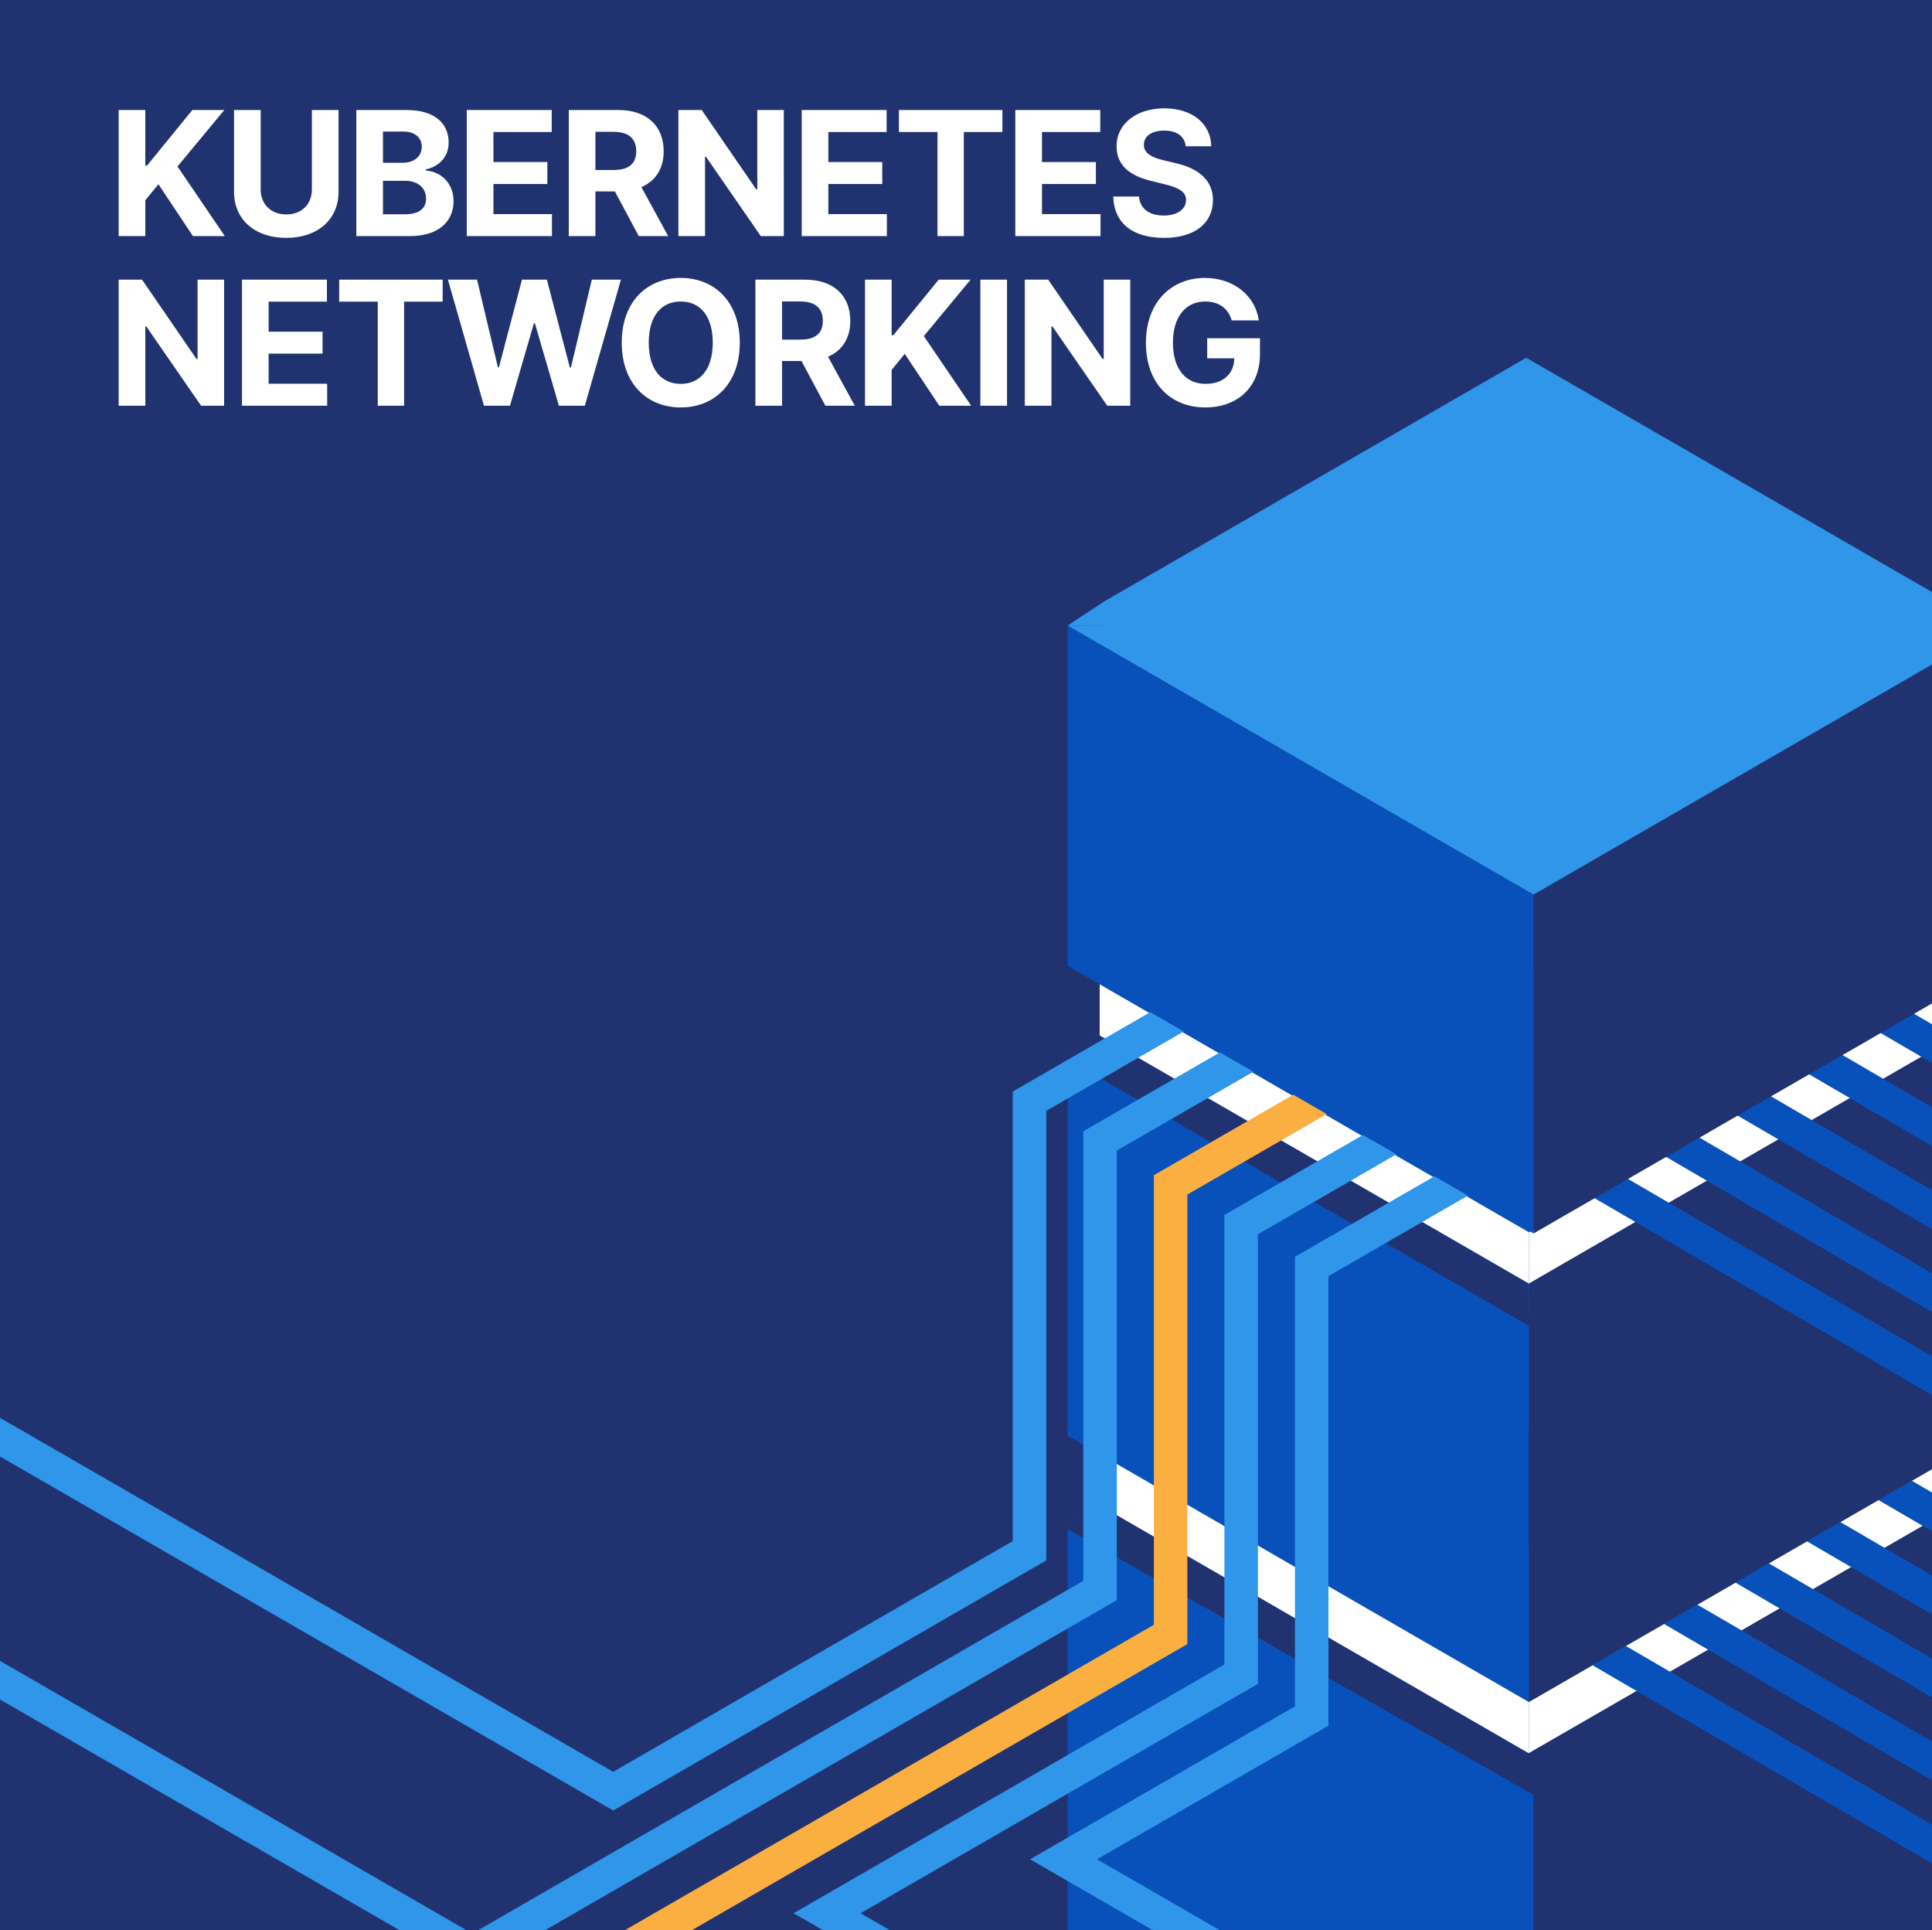 <svg viewBox="0 0 843 842" fill="none" xmlns="http://www.w3.org/2000/svg"><rect x="0" y="0" width="843" height="842" fill="#808080" stroke="none"/><g clip-path="url(#clip0)"><path fill="#fff" d="M.75 0h842v842H.75z"></path><g clip-path="url(#clip1)"><path fill-rule="evenodd" clip-rule="evenodd" d="M-8.215 885.818h862.5V272.177h-862.5v613.641z" fill="#203370"></path><path fill-rule="evenodd" clip-rule="evenodd" d="M465.859 272.919l203.283 117.345-.001 495.554H465.859V272.919z" fill="#0851BA"></path><path fill-rule="evenodd" clip-rule="evenodd" d="M818.217 585.056l52.16 30.422V598.57l-44.797-26.128-7.363 12.614zM787.43 603.31l82.946 48.379V634.78l-75.583-44.083-7.363 12.613zm-30.785 18.257l113.731 66.336v-16.909l-106.369-62.041-7.362 12.614zm-30.786 18.255l144.517 84.292v-16.909L733.22 627.208l-7.361 12.614zm-30.786 18.257l175.304 102.247v-16.909l-167.941-97.952-7.363 12.614z" fill="#2F96EA"></path><path fill-rule="evenodd" clip-rule="evenodd" d="M667.096 555.93v117.949l203.281-117.344-202.216-.608-1.065.003z" fill="#203370"></path><path fill-rule="evenodd" clip-rule="evenodd" d="M855.459 282.885L669.142 390.437v495.555h186.317V282.885z" fill="#203370"></path><path fill-rule="evenodd" clip-rule="evenodd" d="M667.095 742.543v22.383L479.799 656.739v-22.384l187.296 108.188z" fill="#fff"></path><path fill-rule="evenodd" clip-rule="evenodd" d="M669.444 783.242L463.813 665.965l15.986-9.225 189.645 109.629v16.873z" fill="#203370"></path><path fill-rule="evenodd" clip-rule="evenodd" d="M479.799 634.356l-15.986-9.228v40.841l15.986-9.229v-22.384z" fill="#203370"></path><path fill-rule="evenodd" clip-rule="evenodd" d="M667.096 742.543v22.383l187.295-108.187v-22.384L667.096 742.543z" fill="#fff"></path><path fill-rule="evenodd" clip-rule="evenodd" d="M669.142 782.129l201.235-116.255-15.826-9.134-187.762 108.258 2.353 17.131z" fill="#203370"></path><path fill-rule="evenodd" clip-rule="evenodd" d="M667.095 537.581v22.383L479.799 451.777v-22.383l187.296 108.187z" fill="#fff"></path><path fill-rule="evenodd" clip-rule="evenodd" d="M667.095 578.424L463.813 461.002l15.986-9.225 187.015 108.186.281 18.461z" fill="#203370"></path><path fill-rule="evenodd" clip-rule="evenodd" d="M479.799 429.394l-15.986-9.229v40.841l15.986-9.228v-22.384z" fill="#203370"></path><path fill-rule="evenodd" clip-rule="evenodd" d="M667.096 537.581v22.383l187.295-108.187v-22.383L667.096 537.581z" fill="#fff"></path><path fill-rule="evenodd" clip-rule="evenodd" d="M667.096 578.424l203.281-117.422-15.987-9.225-187.014 108.186-.28 18.461z" fill="#203370"></path><path fill-rule="evenodd" clip-rule="evenodd" d="M267.534 789.842l14.609-8.433 174.369-100.655V484.627l61.18-35.317-7.307-12.647-68.484 39.533v196.127L267.534 772.977-8.215 613.8v16.865l261.141 150.744 14.608 8.433z" fill="#2F96EA"></path><path fill-rule="evenodd" clip-rule="evenodd" d="M541.17 453.992l-68.483 39.533v196.126l-266.59 153.89L-8.215 719.829v16.866l199.704 115.279 14.608 8.432 14.608-8.432 266.593-153.892V501.956l61.179-35.317-7.307-12.647zm-62.506 357.156l100.992-58.298V556.723l61.18-35.317-7.308-12.646-68.482 39.531v196.128l-100.99 58.296-14.607 8.433 14.607 8.432 126.106 72.794h29.215l-140.713-81.226z" fill="#2F96EA"></path><path fill-rule="evenodd" clip-rule="evenodd" d="M548.87 734.594V538.467l61.179-35.317-7.307-12.646-68.483 39.532v196.127L360.88 826.246l-14.607 8.433 14.607 8.433 85.34 49.262h29.215l-99.947-57.695L548.87 734.594z" fill="#2F96EA"></path><path fill-rule="evenodd" clip-rule="evenodd" d="M518.084 717.266V521.139l61.179-35.317-7.307-12.646-68.483 39.531v196.128l-319.56 184.467h29.216l304.955-176.036z" fill="#FAAF40"></path><path fill-rule="evenodd" clip-rule="evenodd" d="M825.579 436.68l-7.363 12.614 52.16 30.423v-16.909l-44.797-26.128zm-38.148 30.869l82.946 48.379v-16.909l-75.583-44.084-7.363 12.614zm-30.786 18.257l113.732 66.335v-16.909l-106.369-62.041-7.363 12.615zm-30.786 18.256l144.518 84.291v-16.909l-137.156-79.997-7.362 12.615zm-30.786 18.254l175.304 102.249v-16.91l-167.941-97.953-7.363 12.614z" fill="#0851BA"></path><path fill-rule="evenodd" clip-rule="evenodd" d="M670.207 420.165l-1.065.003v117.95l203.281-117.345-202.216-.608z" fill="#203370"></path><path fill-rule="evenodd" clip-rule="evenodd" d="M825.579 640.972l-7.363 12.614 52.16 30.422V667.1l-44.797-26.128zm-38.148 30.87l82.946 48.379v-16.909l-75.583-44.084-7.363 12.614zm-30.786 18.256l113.732 66.335v-16.909l-106.369-62.041-7.363 12.615zm-30.786 18.256l144.518 84.291v-16.909l-137.156-79.997-7.362 12.615zm-30.786 18.255l175.304 102.248v-16.91l-167.941-97.952-7.363 12.614z" fill="#0851BA"></path><path fill-rule="evenodd" clip-rule="evenodd" d="M668.161 624.457l-1.065.003v117.95l203.281-117.345-202.216-.608z" fill="#203370"></path><path fill-rule="evenodd" clip-rule="evenodd" d="M465.86 420.773l203.282 117.344V420.168l-203.282.605z" fill="#0851BA"></path></g><path fill="#203370" d="M-11.094-328.056h856.446v605.99H-11.094z"></path><path d="M465.894 277.959v-5.035l8.708 5.035h-8.708z" fill="#0851BA"></path><path d="M51.78 103h11.628V87.371l5.72-6.982L84.191 103h13.91l-20.65-30.371L97.86 48.004H83.924L64.133 72.252h-.725V48.004H51.78V103zm84.306-54.996v34.721c0 6.284-4.404 10.823-11.171 10.823-6.74 0-11.171-4.539-11.171-10.823v-34.72h-11.628V83.72c0 12.03 9.077 20.06 22.799 20.06 13.669 0 22.799-8.03 22.799-20.06V48.004h-11.628zM155.481 103h23.497c12.352 0 18.931-6.445 18.931-15.2 0-8.136-5.827-13.05-12.084-13.346v-.537c5.72-1.288 9.936-5.343 9.936-11.815 0-8.244-6.122-14.098-18.26-14.098h-22.02V103zm11.627-9.506V78.885h9.748c5.586 0 9.05 3.223 9.05 7.761 0 4.136-2.82 6.848-9.318 6.848h-9.48zm0-22.477V57.402h8.835c5.156 0 8.083 2.659 8.083 6.633 0 4.35-3.545 6.982-8.298 6.982h-8.62zM203.675 103h37.166v-9.587h-25.538V80.282h23.524v-9.587h-23.524V57.59h25.431v-9.586h-37.059V103zm44.503 0h11.628V83.504h8.485L278.711 103h12.836l-11.682-21.376c6.257-2.685 9.721-8.136 9.721-15.655 0-10.93-7.223-17.965-19.71-17.965h-21.698V103zm11.628-28.84V57.51h7.841c6.713 0 9.963 2.98 9.963 8.459 0 5.451-3.25 8.19-9.909 8.19h-7.895zm82.198-26.156H330.43V82.59h-.483l-23.739-34.587h-10.204V103h11.627V68.386h.403L331.961 103h10.043V48.004zM349.811 103h37.165v-9.587h-25.537V80.282h23.523v-9.587h-23.523V57.59h25.43v-9.586h-37.058V103zm42.408-45.41h16.837V103h11.493V57.59h16.838v-9.586h-45.168v9.586zM443.025 103h37.166v-9.587h-25.538V80.282h23.524v-9.587h-23.524V57.59h25.43v-9.586h-37.058V103zm74.337-39.18h11.144c-.161-9.801-8.217-16.568-20.462-16.568-12.057 0-20.892 6.66-20.839 16.649-.026 8.11 5.693 12.755 14.985 14.984l5.988 1.504c5.989 1.45 9.318 3.169 9.345 6.875-.027 4.028-3.84 6.767-9.748 6.767-6.042 0-10.392-2.793-10.768-8.298h-11.252c.296 11.896 8.808 18.046 22.155 18.046 13.426 0 21.321-6.418 21.348-16.488-.027-9.157-6.928-14.018-16.488-16.166l-4.941-1.182c-4.78-1.1-8.781-2.873-8.701-6.82 0-3.545 3.142-6.15 8.835-6.15 5.559 0 8.969 2.524 9.399 6.848zM97.78 122.005H86.206v34.587h-.483l-23.739-34.587H51.78V177h11.628v-34.614h.402L87.737 177H97.78v-54.996zM105.587 177h37.166v-9.587h-25.538v-13.131h23.524v-9.587h-23.524V131.59h25.43v-9.586h-37.058V177zm42.408-45.41h16.837V177h11.494v-45.41h16.837v-9.586h-45.168v9.586zM211.181 177h11.332l10.446-35.957h.43L243.862 177h11.332l15.737-54.996h-12.702l-9.104 38.293h-.483l-10.016-38.293H227.75l-10.043 38.212h-.457l-9.103-38.212h-12.702L211.181 177zm111.61-27.498c0-17.992-11.171-28.25-25.753-28.25-14.662 0-25.752 10.258-25.752 28.25 0 17.911 11.09 28.25 25.752 28.25 14.582 0 25.753-10.258 25.753-28.25zm-11.789 0c0 11.654-5.532 17.965-13.964 17.965-8.459 0-13.964-6.311-13.964-17.965 0-11.655 5.505-17.965 13.964-17.965 8.432 0 13.964 6.31 13.964 17.965zM329.604 177h11.628v-19.496h8.486L360.137 177h12.836l-11.681-21.376c6.257-2.685 9.721-8.136 9.721-15.655 0-10.93-7.224-17.965-19.711-17.965h-21.698V177zm11.628-28.841V131.51h7.841c6.714 0 9.963 2.981 9.963 8.459 0 5.451-3.249 8.19-9.909 8.19h-7.895zM377.43 177h11.628v-15.629l5.719-6.982L409.842 177h13.911l-20.651-30.372 20.409-24.624h-13.937l-19.791 24.249h-.725v-24.249H377.43V177zm61.964-54.996h-11.628V177h11.628v-54.996zm53.767 0h-11.574v34.587h-.483l-23.739-34.587h-10.204V177h11.627v-34.614h.403L483.118 177h10.043v-54.996zm44.274 17.777h11.816c-1.504-10.876-11.091-18.529-23.524-18.529-14.528 0-25.726 10.473-25.726 28.304 0 17.401 10.473 28.196 25.968 28.196 13.883 0 23.792-8.781 23.792-23.255v-6.929h-23.014v8.755h11.816c-.161 6.82-4.807 11.144-12.541 11.144-8.727 0-14.232-6.526-14.232-18.019 0-11.44 5.72-17.911 14.125-17.911 5.988 0 10.043 3.088 11.52 8.244z" fill="#fff"></path><path fill-rule="evenodd" clip-rule="evenodd" d="M664.875 274.033l-183.054-.548v-11.118L665.94 156.082l203.283 117.345-204.348.606z" fill="#2F96EA"></path><path d="M465.844 272.918l16.019-10.57.129 10.615-16.148-.045z" fill="#2F96EA"></path><path fill-rule="evenodd" clip-rule="evenodd" d="M670.207 272.312l183.054.548v11.118l-184.12 106.285-203.283-117.345 204.349-.606z" fill="#2F96EA"></path></g></svg>